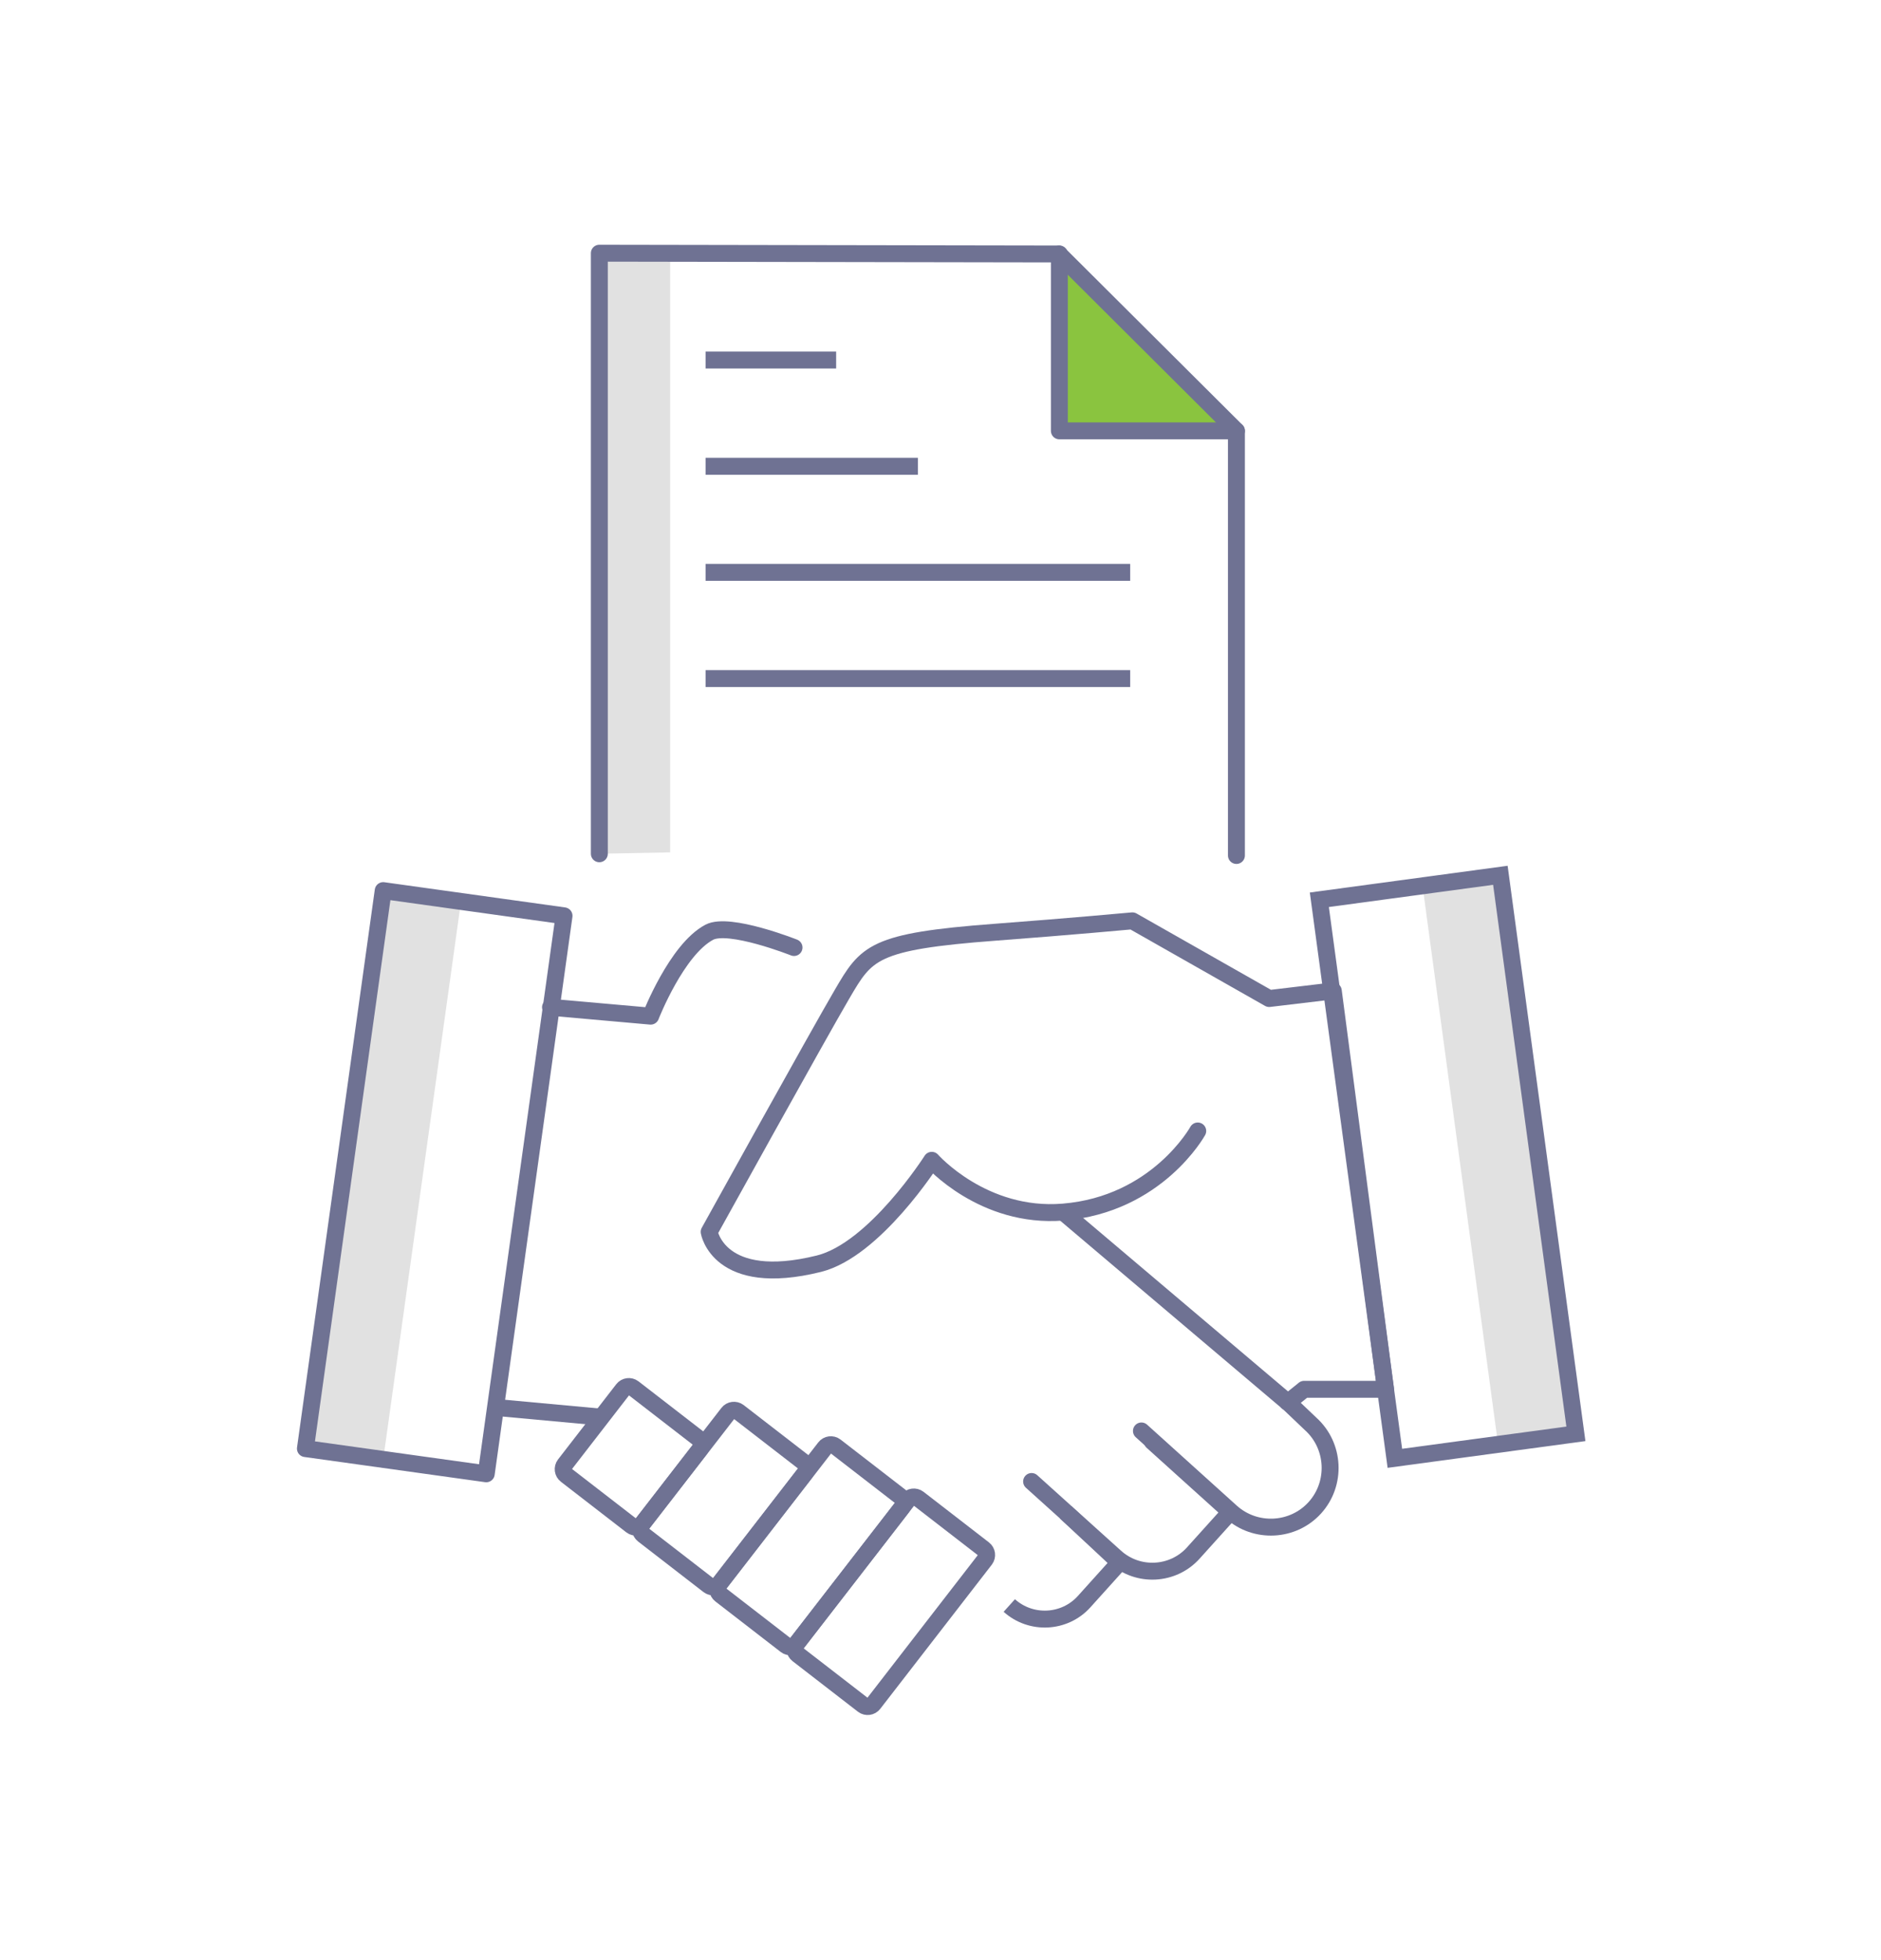 <?xml version="1.0" encoding="utf-8"?>
<!-- Generator: Adobe Illustrator 26.2.1, SVG Export Plug-In . SVG Version: 6.00 Build 0)  -->
<svg version="1.1" id="Layer_1" xmlns="http://www.w3.org/2000/svg" xmlns:xlink="http://www.w3.org/1999/xlink" x="0px" y="0px"
	 viewBox="0 0 120.58 125.64" style="enable-background:new 0 0 120.58 125.64;" xml:space="preserve">
<style type="text/css">
	.st0{fill:#FAFAFA;}
	.st1{fill:#FDFDFD;stroke:#FCFCFC;stroke-width:2;stroke-miterlimit:10;}
	.st2{fill:#FFFFFF;}
	.st3{fill:#007965;}
	.st4{fill:#FCFCFC;}
	.st5{fill:none;stroke:#DFDFDF;stroke-width:0.951;stroke-miterlimit:10;}
	.st6{fill:#00AF91;}
	.st7{fill:none;stroke:#FFFFFF;stroke-width:1.16;stroke-linecap:round;stroke-linejoin:round;stroke-miterlimit:10;}
	.st8{fill:#3C3C3C;}
	.st9{fill:none;stroke:#EEEEEE;stroke-linecap:round;stroke-linejoin:round;stroke-miterlimit:10;}
	.st10{fill:#FAAF3B;}
	.st11{opacity:0.2;fill:#39B44A;}
	.st12{opacity:0.3;fill:#39B44A;}
	.st13{opacity:0.4;fill:#39B44A;}
	.st14{opacity:0.5;fill:#39B44A;}
	.st15{opacity:0.6;fill:#39B44A;}
	.st16{opacity:0.7;fill:#39B44A;}
	.st17{opacity:0.8;fill:#39B44A;}
	.st18{fill:url(#SVGID_00000142872650991436259130000008480932684282710974_);}
	.st19{fill:#39B44A;}
	.st20{fill:url(#SVGID_00000060715518419230285510000013091075060524014000_);}
	.st21{fill:#004253;}
	.st22{fill:#AFCA33;}
	.st23{fill:#BED630;}
	.st24{fill-rule:evenodd;clip-rule:evenodd;fill:#BBBBBB;}
	.st25{opacity:0.4;fill:#FFFFFF;}
	.st26{fill:#FFFFFF;stroke:#F6F6F6;stroke-width:0.904;stroke-miterlimit:10;}
	.st27{fill:url(#SVGID_00000021098834296304556440000015705519316528840885_);}
	.st28{fill:none;stroke:#6F7293;stroke-width:1.085;stroke-linecap:round;stroke-linejoin:round;stroke-miterlimit:10;}
	.st29{fill:#E1E1E1;}
	.st30{fill:#E3EDC4;}
	.st31{fill:none;stroke:#6F7293;stroke-width:0.904;stroke-linecap:round;stroke-linejoin:round;stroke-miterlimit:10;}
	.st32{fill:url(#SVGID_00000147185798356803856320000006552741485443984264_);}
	.st33{fill:#8AC43F;}
	.st34{fill:none;stroke:#6F7293;stroke-width:1.085;stroke-miterlimit:10;}
	.st35{fill:url(#SVGID_00000165202078444436936360000006095113949605105069_);}
	.st36{fill:none;stroke:#6F7293;stroke-width:0.204;stroke-miterlimit:10;}
	.st37{fill:url(#SVGID_00000133516967602067228530000014321343454050222776_);}
	.st38{fill:#8589A6;}
	.st39{fill:#90C74B;}
	.st40{fill:url(#SVGID_00000087399612001266198450000009066398029426652037_);}
	.st41{fill:#999DB2;}
	.st42{fill:#99C65D;}
	.st43{fill:none;stroke:#6F7293;stroke-width:0.542;stroke-linecap:round;stroke-linejoin:round;stroke-miterlimit:10;}
	.st44{fill:#F7B2B1;}
	.st45{fill:#545EAA;}
	.st46{fill:#F6F6F6;}
	.st47{fill:none;stroke:#4D4D4D;stroke-width:0.728;stroke-linecap:round;stroke-linejoin:round;stroke-miterlimit:10;}
	.st48{opacity:0.14;}
	.st49{fill:#333333;}
	.st50{fill:none;stroke:#C8C8C8;stroke-linecap:round;stroke-linejoin:round;stroke-miterlimit:10;}
	.st51{clip-path:url(#SVGID_00000074406557620057866320000006161670376556379288_);}
	.st52{fill:#F9F9F9;}
	.st53{clip-path:url(#SVGID_00000129902575853355037580000009068732779917617082_);}
	.st54{clip-path:url(#SVGID_00000175317545689462361020000013148140695813461912_);}
	.st55{fill:#FEFEFE;}
	.st56{fill:none;stroke:#00AF91;stroke-width:0.8;stroke-miterlimit:10;}
	.st57{opacity:0.1;}
	.st58{opacity:0.3;}
	.st59{fill:none;stroke:#3F4749;stroke-width:2.596;stroke-linecap:round;stroke-linejoin:round;stroke-miterlimit:10;}
	.st60{fill:#3F4749;stroke:#3F4749;stroke-width:2.596;stroke-linecap:round;stroke-linejoin:round;stroke-miterlimit:10;}
	.st61{fill:none;stroke:#007965;stroke-width:1.263;stroke-linecap:round;stroke-linejoin:round;stroke-miterlimit:10;}
	.st62{fill:#FDFDFD;}
	.st63{fill:none;stroke:#FFFFFF;stroke-width:1.263;stroke-linecap:round;stroke-linejoin:round;stroke-miterlimit:10;}
	.st64{fill:none;stroke:#C8C8C8;stroke-width:0.8;stroke-linecap:round;stroke-linejoin:round;stroke-miterlimit:10;}
	.st65{fill:#FFFFFF;stroke:#C8C8C8;stroke-width:0.8;stroke-linecap:round;stroke-linejoin:round;stroke-miterlimit:10;}
	.st66{fill:#FFE5DC;}
	.st67{fill:#FFF2EC;}
	.st68{fill:#F5F1F7;}
	.st69{fill:#ECF8F6;}
	.st70{fill:none;stroke:#F97D5F;stroke-width:1.6;stroke-linecap:round;stroke-linejoin:round;stroke-miterlimit:10;}
	.st71{fill:none;stroke:#6E66AA;stroke-width:1.6;stroke-linecap:round;stroke-linejoin:round;stroke-miterlimit:10;}
	.st72{fill:none;stroke:#3A8B88;stroke-width:1.6;stroke-linecap:round;stroke-linejoin:round;stroke-miterlimit:10;}
	.st73{fill:#FFEDF7;}
	.st74{fill:#EAF2F8;}
	.st75{fill:none;stroke:#DD71AC;stroke-width:1.6;stroke-linecap:round;stroke-linejoin:round;stroke-miterlimit:10;}
	.st76{fill:none;stroke:#2C7DB2;stroke-width:1.6;stroke-linecap:round;stroke-linejoin:round;stroke-miterlimit:10;}
	.st77{fill:none;stroke:#00AF91;stroke-width:3;stroke-linecap:round;stroke-linejoin:round;stroke-miterlimit:10;}
	.st78{fill:none;stroke:#00AF91;stroke-width:1.263;stroke-linecap:round;stroke-linejoin:round;stroke-miterlimit:10;}
	.st79{fill:none;stroke:#666666;stroke-width:2;stroke-linecap:round;stroke-linejoin:round;stroke-miterlimit:10;}
	.st80{fill:none;stroke:#666666;stroke-width:2.188;stroke-linecap:round;stroke-linejoin:round;stroke-miterlimit:10;}
	.st81{fill:none;stroke:#666666;stroke-width:1.859;stroke-linecap:round;stroke-linejoin:round;stroke-miterlimit:10;}
	.st82{fill:#43C4AE;}
	.st83{fill:#BBBBBB;}
	.st84{fill:none;stroke:#97DED2;stroke-width:0.675;stroke-miterlimit:10;}
	
		.st85{fill:none;stroke:#BFBFBF;stroke-width:1.51;stroke-linecap:round;stroke-linejoin:round;stroke-miterlimit:10;stroke-dasharray:6.039;}
	.st86{fill:#31AF82;}
	.st87{opacity:0.8;}
	.st88{fill:none;stroke:#A0A0A0;stroke-width:0.731;stroke-miterlimit:10;}
	.st89{fill:none;stroke:#A0A0A0;stroke-width:0.739;stroke-miterlimit:10;}
	.st90{fill:none;stroke:#A0A0A0;stroke-width:0.743;stroke-miterlimit:10;}
	.st91{fill:none;stroke:#A0A0A0;stroke-width:0.675;stroke-linecap:round;stroke-linejoin:round;stroke-miterlimit:10;}
	.st92{fill:none;stroke:#A0A0A0;stroke-width:0.767;stroke-miterlimit:10;}
	.st93{fill:#C8C8C8;}
	.st94{fill:#0077B5;}
	.st95{fill:#3B5998;}
	.st96{fill:#EDFAF8;}
	.st97{fill:none;stroke:#00AF91;stroke-width:1.16;stroke-linecap:round;stroke-linejoin:round;stroke-miterlimit:10;}
	.st98{fill:none;stroke:#E4E4E4;stroke-width:0.8;stroke-linecap:round;stroke-linejoin:round;stroke-miterlimit:10;}
	.st99{fill:none;stroke:#3C3C3C;stroke-width:1.2;stroke-linecap:round;stroke-linejoin:round;stroke-miterlimit:10;}
	.st100{fill:#B4B4B4;}
	.st101{fill:#F8F8F8;stroke:#DCDCDC;stroke-miterlimit:10;}
	.st102{fill:url(#SVGID_00000074419974469171270510000004555424956465843086_);}
	.st103{fill:url(#SVGID_00000140696466956666339960000010764744664405738649_);}
	.st104{fill:none;stroke:#DCDCDC;stroke-linecap:round;stroke-linejoin:round;stroke-miterlimit:10;}
	.st105{fill:none;stroke:#F0F0F0;stroke-miterlimit:10;}
	.st106{fill:#F2F2F2;}
	.st107{fill:#787878;}
	.st108{fill:url(#SVGID_00000054974802696770818390000004778181567811377819_);}
	.st109{fill:url(#SVGID_00000054228132324313052720000009427618884000850101_);}
</style>
<g>
	<polygon class="st33" points="67.91,16.28 67.91,27.62 79.26,27.62 	"/>
	<polygon class="st29" points="42.96,54.64 38.42,54.73 38.42,16.28 42.96,16.28 	"/>
	<polyline class="st28" points="38.42,54.73 38.42,16.23 67.88,16.28 79.26,27.62 79.26,54.84 	"/>
	<line class="st34" x1="45.23" y1="29.89" x2="58.84" y2="29.89"/>
	<line class="st34" x1="45.23" y1="23.08" x2="53.6" y2="23.08"/>
	<line class="st34" x1="45.23" y1="36.69" x2="72.45" y2="36.69"/>
	<line class="st34" x1="45.23" y1="43.5" x2="72.45" y2="43.5"/>
	<polyline class="st28" points="79.26,27.62 67.91,27.62 67.91,16.28 67.91,27.62 	"/>
	<path class="st28" d="M76.78,72.5c0,0-2.59,4.71-8.63,5.2c-5.13,0.42-8.42-3.32-8.42-3.32s-3.65,5.74-7.24,6.63
		c-6.43,1.59-7.03-2.04-7.03-2.04s6.95-12.56,8.52-15.24c1.57-2.68,1.96-3.38,9.81-3.97c4.8-0.36,8.8-0.73,8.8-0.73l8.77,4.98
		l4.11-0.49l3.35,25.54H83.6l-1.04,0.84"/>
	
		<rect x="93.59" y="56.28" transform="matrix(-0.991 0.134 -0.134 -0.991 201.317 135.151)" class="st29" width="5.04" height="36.13"/>
	
		<rect x="86.96" y="56.73" transform="matrix(-0.991 0.134 -0.134 -0.991 194.801 136.482)" class="st34" width="11.71" height="36.13"/>
	
		<rect x="22.02" y="57.3" transform="matrix(0.99 0.138 -0.138 0.99 10.669 -2.672)" class="st29" width="5.04" height="36.13"/>
	
		<rect x="21.99" y="57.76" transform="matrix(0.99 0.138 -0.138 0.99 10.765 -3.125)" class="st28" width="11.71" height="36.13"/>
	<path class="st28" d="M35.29,64.57l6.42,0.57c0,0,1.66-4.27,3.76-5.38c1.27-0.67,5.43,0.98,5.43,0.98"/>
	<line class="st34" x1="68.15" y1="77.7" x2="82.56" y2="89.9"/>
	<path class="st34" d="M51.14,106.06l4.19,3.24c0.21,0.16,0.51,0.12,0.67-0.09l7.15-9.24c0.16-0.21,0.12-0.51-0.09-0.67l-4.19-3.24
		c-0.21-0.16-0.51-0.12-0.67,0.09l-7.15,9.24C50.89,105.6,50.93,105.9,51.14,106.06z"/>
	<path class="st28" d="M73.17,91.73l5.75,5.19c1.55,1.4,3.97,1.28,5.37-0.27l0,0c1.4-1.55,1.28-3.97-0.27-5.37l-1.45-1.38"/>
	<path class="st28" d="M66.13,94.97l5.37,4.84c1.45,1.31,3.7,1.19,5-0.26l2.37-2.63l-5-4.51"/>
	<path class="st34" d="M64.7,102.92c1.39,1.25,3.54,1.14,4.79-0.24l2.27-2.52l-3.44-3.21"/>
	<path class="st34" d="M46.19,102.23l4.19,3.24c0.21,0.16,0.51,0.12,0.67-0.09l6.78-8.76c0.16-0.21,0.12-0.51-0.09-0.67l-4.19-3.24
		c-0.21-0.16-0.51-0.12-0.67,0.09l-6.78,8.76C45.94,101.76,45.98,102.07,46.19,102.23z"/>
	<path class="st34" d="M41.24,98.39l4.19,3.24c0.21,0.16,0.51,0.12,0.67-0.09l5.52-7.13c0.16-0.21,0.12-0.51-0.09-0.67l-4.19-3.24
		c-0.21-0.16-0.51-0.12-0.67,0.09l-5.52,7.13C40.99,97.93,41.03,98.23,41.24,98.39z"/>
	<path class="st34" d="M36.29,94.56l4.19,3.24c0.21,0.16,0.51,0.12,0.67-0.09l3.73-4.82c0.16-0.21,0.12-0.51-0.09-0.67l-4.19-3.24
		c-0.21-0.16-0.51-0.12-0.67,0.09l-3.73,4.82C36.04,94.1,36.08,94.4,36.29,94.56z"/>
	<line class="st34" x1="31.75" y1="90.22" x2="38.59" y2="90.85"/>
</g>
</svg>

